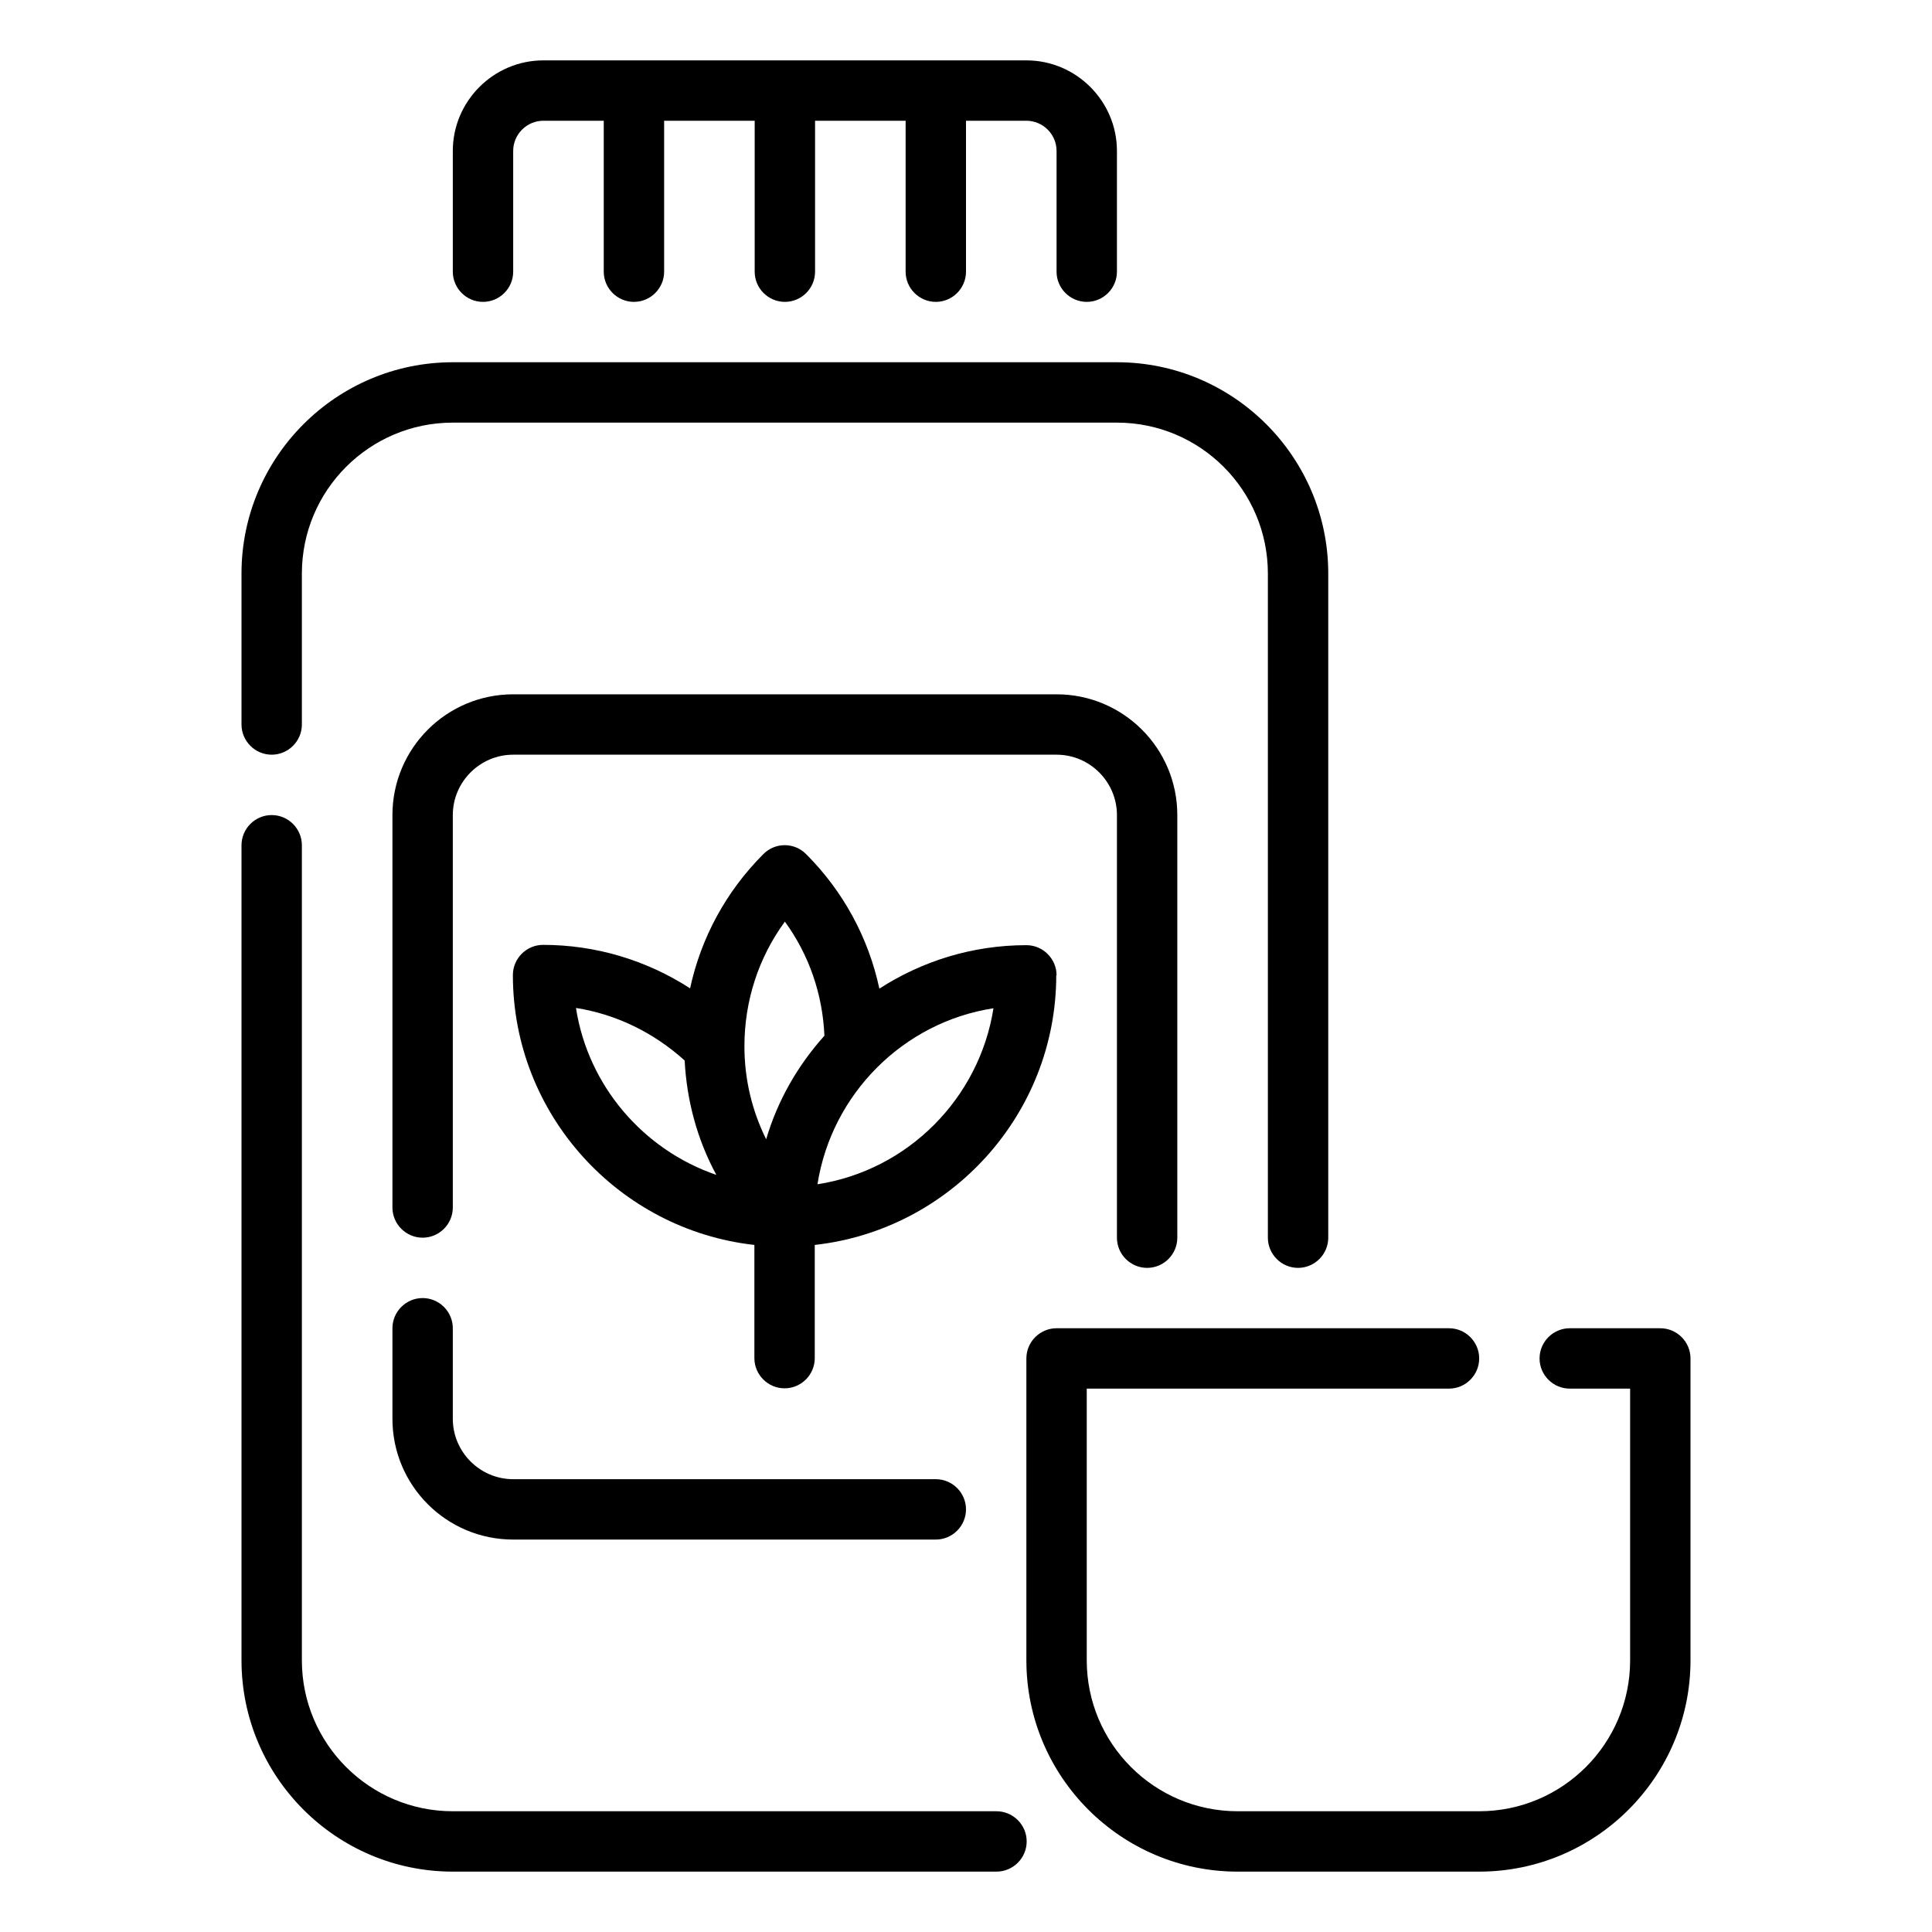<svg id="Hair_Care" viewBox="0 0 64 64" xmlns="http://www.w3.org/2000/svg" data-name="Hair Care"><path d="m9 25c.55 0 1-.45 1-1v-5c0-2.76 2.24-5 5-5h22c2.76 0 5 2.24 5 5v22c0 .55.45 1 1 1s1-.45 1-1v-22c0-3.86-3.14-7-7-7h-22c-3.86 0-7 3.14-7 7v5c0 .55.45 1 1 1z"/><path d="m33.01 60h-18.01c-2.76 0-5-2.24-5-5v-27c0-.55-.45-1-1-1s-1 .45-1 1v27c0 3.86 3.14 7 7 7h18.01c.55 0 1-.45 1-1s-.45-1-1-1z"/><path d="m16 10c.55 0 1-.45 1-1v-4c0-.55.45-1 1-1h2v5c0 .55.45 1 1 1s1-.45 1-1v-5h3v5c0 .55.45 1 1 1s1-.45 1-1v-5h3v5c0 .55.45 1 1 1s1-.45 1-1v-5h2c.55 0 1 .45 1 1v4c0 .55.45 1 1 1s1-.45 1-1v-4c0-1.65-1.35-3-3-3h-16c-1.65 0-3 1.35-3 3v4c0 .55.45 1 1 1z"/><path d="m35 32.31c0-.55-.45-1-1-1-1.79 0-3.46.53-4.87 1.44-.36-1.68-1.19-3.22-2.43-4.46-.39-.39-1.02-.39-1.41 0-1.24 1.24-2.07 2.78-2.43 4.45-1.44-.93-3.12-1.44-4.87-1.44-.55 0-1 .45-1 1 0 4.62 3.51 8.44 8 8.94v3.75c0 .55.45 1 1 1s1-.45 1-1v-3.75c4.49-.5 8-4.32 8-8.94zm-9-1.78c.8 1.1 1.25 2.4 1.31 3.78-.88.98-1.55 2.14-1.93 3.43-.47-.95-.72-1.99-.72-3.08 0-1.51.47-2.94 1.34-4.13zm-6.92 2.86c1.34.21 2.58.82 3.6 1.74.07 1.34.42 2.63 1.05 3.79-2.42-.83-4.25-2.95-4.65-5.53zm8 5.84c.47-2.99 2.84-5.37 5.83-5.83-.47 2.99-2.84 5.37-5.83 5.83z"/><path d="m38 42c.55 0 1-.45 1-1v-14c0-2.21-1.79-4-4-4h-18c-2.21 0-4 1.79-4 4v13c0 .55.45 1 1 1s1-.45 1-1v-13c0-1.1.9-2 2-2h18c1.1 0 2 .9 2 2v14c0 .55.45 1 1 1z"/><path d="m14 43c-.55 0-1 .45-1 1v3c0 2.21 1.79 4 4 4h14c.55 0 1-.45 1-1s-.45-1-1-1h-14c-1.1 0-2-.9-2-2v-3c0-.55-.45-1-1-1z"/><path d="m55 44h-3c-.55 0-1 .45-1 1s.45 1 1 1h2v9c0 2.76-2.24 5-5 5h-8c-2.76 0-5-2.24-5-5v-9h12c.55 0 1-.45 1-1s-.45-1-1-1h-13c-.55 0-1 .45-1 1v10c0 3.86 3.14 7 7 7h8c3.86 0 7-3.14 7-7v-10c0-.55-.45-1-1-1z"/></svg>
